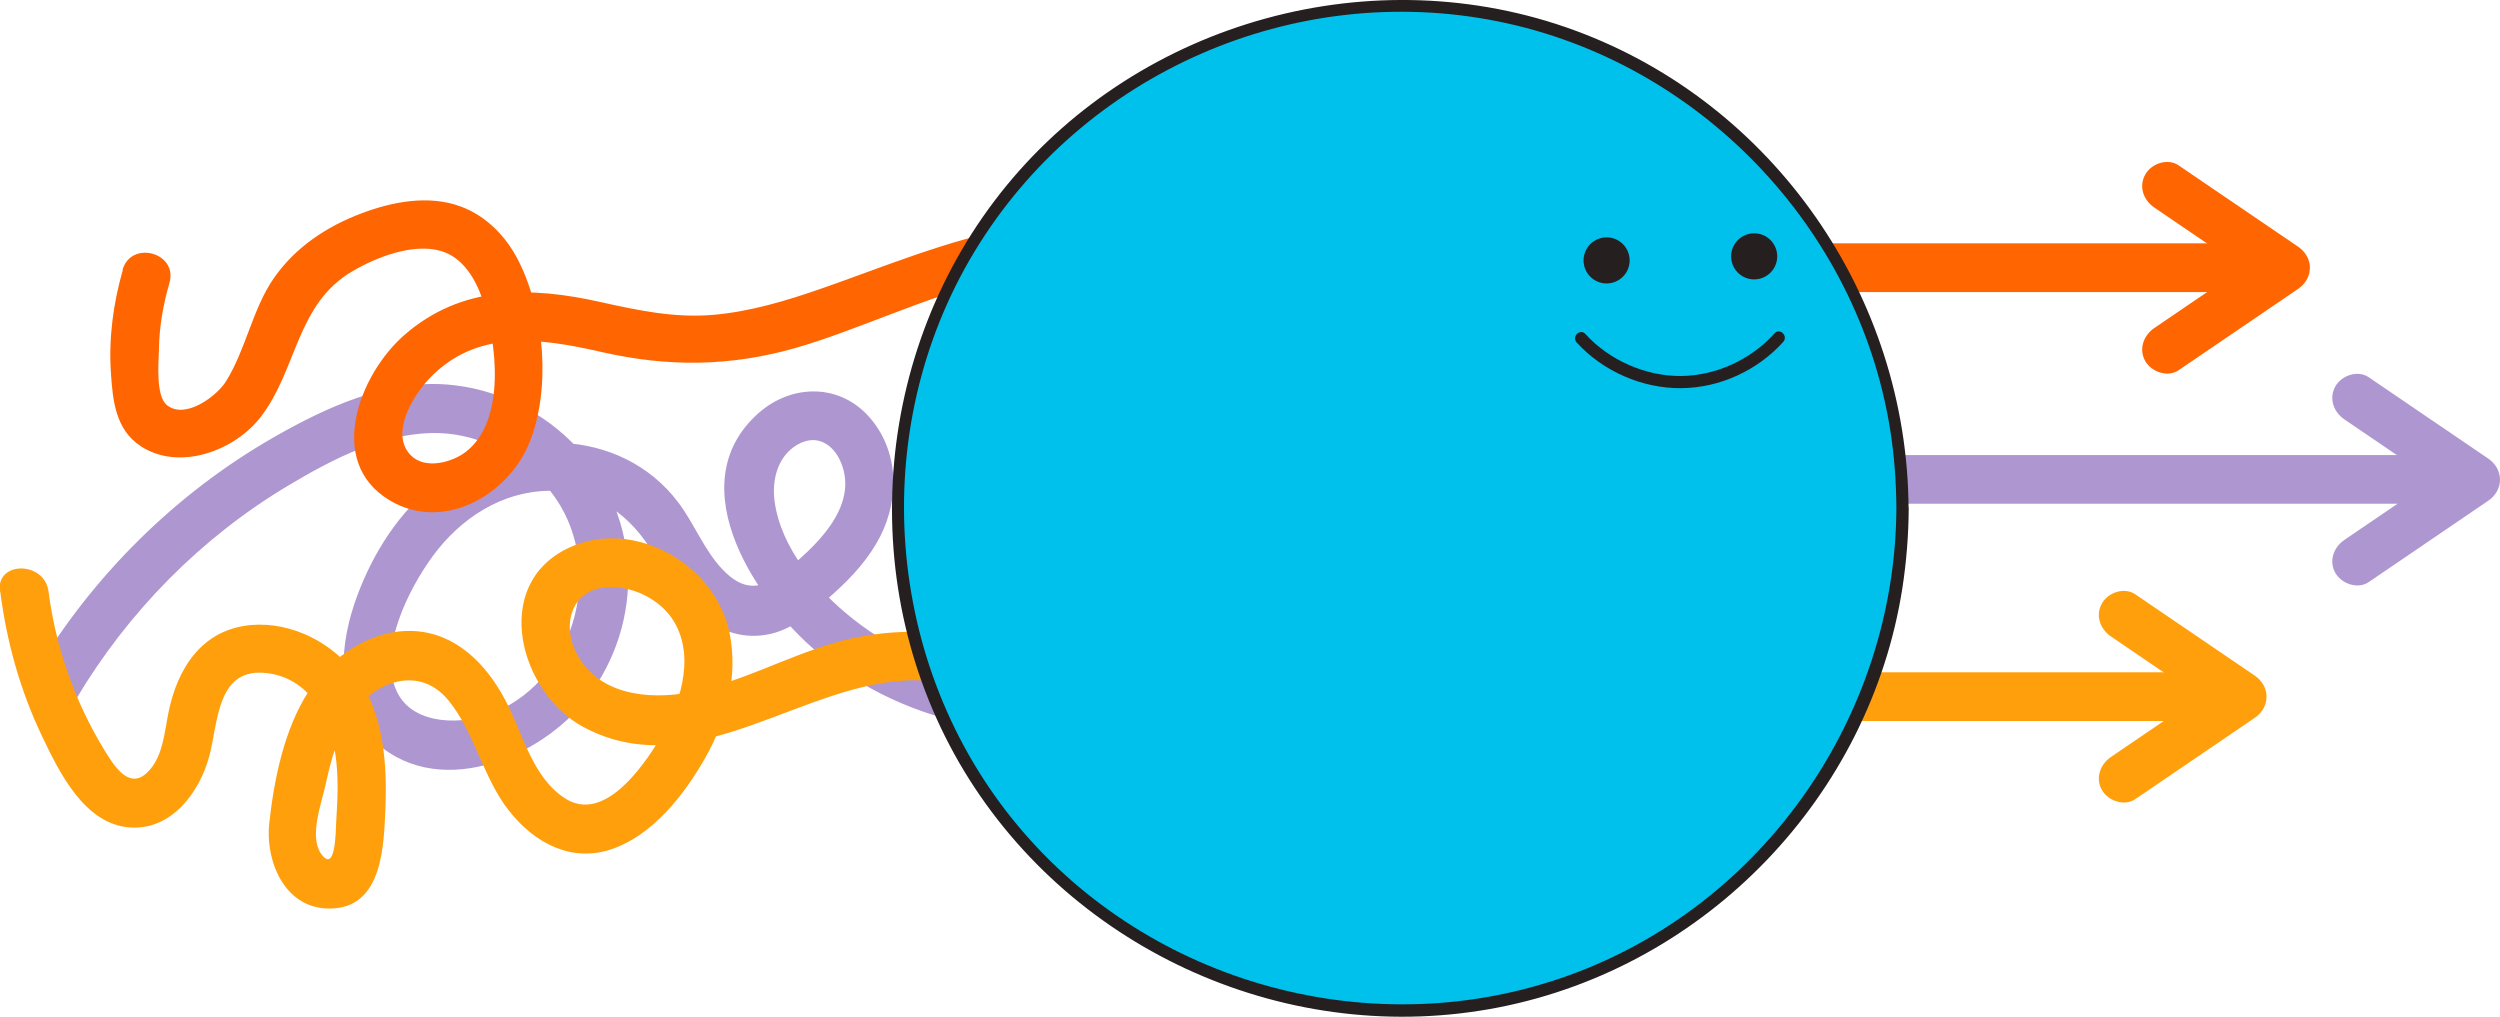<?xml version="1.0" encoding="UTF-8"?>
<svg xmlns="http://www.w3.org/2000/svg" id="Layer_2" viewBox="0 0 153.99 62.63">
  <defs>
    <style>.cls-1{fill:#00c1eb;}.cls-2{fill:#ff9f0c;}.cls-3{fill:#ff6500;}.cls-4{fill:#ae97d0;}.cls-5{fill:#251f20;}</style>
  </defs>
  <g id="Layer_1-2">
    <path class="cls-3" d="M87.29,17.99h50.84c1.93,0,1.93-3,0-3h-50.84c-1.93,0-1.93,3,0,3h0Z"></path>
    <path class="cls-3" d="M134.2,22.8l6.45-4.39,.91-.62c.96-.66,.96-1.93,0-2.59l-6.45-4.39-.91-.62c-.67-.46-1.66-.13-2.05,.54-.43,.74-.13,1.59,.54,2.05l6.45,4.39,.91,.62v-2.59l-6.45,4.39-.91,.62c-.67,.46-.97,1.32-.54,2.05,.39,.66,1.38,1,2.05,.54h0Z"></path>
    <path class="cls-4" d="M98.99,31.03h50.84c1.93,0,1.93-3,0-3h-50.84c-1.93,0-1.93,3,0,3h0Z"></path>
    <path class="cls-4" d="M145.91,35.85l6.45-4.39,.91-.62c.96-.66,.96-1.93,0-2.59l-6.45-4.39-.91-.62c-.67-.46-1.66-.13-2.05,.54-.43,.74-.13,1.59,.54,2.05l6.45,4.39,.91,.62v-2.59l-6.45,4.39-.91,.62c-.67,.46-.97,1.32-.54,2.05,.39,.66,1.38,1,2.05,.54h0Z"></path>
    <path class="cls-2" d="M84.61,44.41h50.84c1.93,0,1.93-3,0-3h-50.84c-1.93,0-1.93,3,0,3h0Z"></path>
    <path class="cls-2" d="M131.53,49.22l6.45-4.39,.91-.62c.96-.66,.96-1.93,0-2.59l-6.45-4.39-.91-.62c-.67-.46-1.66-.13-2.05,.54-.43,.74-.13,1.59,.54,2.05l6.45,4.39,.91,.62v-2.59l-6.45,4.39-.91,.62c-.67,.46-.97,1.32-.54,2.05,.39,.66,1.38,1,2.05,.54h0Z"></path>
    <path class="cls-4" d="M4.7,43.04c3.21-5.38,7.69-9.93,13.07-13.14,2.8-1.67,6-3.34,9.35-3.22,2.64,.1,5.19,1.55,6.81,3.61,3.4,4.34,1.69,11.42-3.47,13.59-1.86,.78-4.99,.86-6.01-1.27-1.21-2.53,.72-6.33,2.21-8.36,1.7-2.32,4.26-4,7.2-4.02s4.99,1.48,6.46,3.98,3.56,5.43,6.87,4.89c1.47-.24,2.63-1.22,3.73-2.17,1.16-.99,2.26-2.1,3.04-3.42,1.43-2.39,1.53-5.5-.32-7.71s-4.86-2.17-6.91-.36c-5.05,4.46,0,11.91,4.01,15.05,12.23,9.55,29.97,2.77,40.17-6.55,1.43-1.31-.7-3.42-2.12-2.12-9.04,8.26-25.28,14.93-36.23,6.32-2.21-1.74-4.47-4.38-4.85-7.28-.17-1.31,.19-2.75,1.39-3.46s2.24-.04,2.71,1.11c1.12,2.75-1.68,5.27-3.61,6.79-1.36,1.07-2.46,1.08-3.7-.23-1.13-1.19-1.73-2.81-2.72-4.12-3.56-4.72-10.5-4.67-14.9-1.22-2.3,1.8-3.9,4.31-4.9,7.03s-1.44,6.29,.82,8.63c3.92,4.07,10.51,1.38,13.41-2.45,3.49-4.62,3.33-11.04-.62-15.32-2.09-2.27-5.04-3.72-8.12-3.94-3.72-.27-7.37,1.41-10.53,3.21-6.11,3.48-11.24,8.58-14.84,14.62-.99,1.66,1.6,3.17,2.59,1.51h0Z"></path>
    <path class="cls-2" d="M.01,36.41c.4,3.13,1.23,6.12,2.6,8.98,1.05,2.2,2.62,5.41,5.42,5.58,2.56,.16,4.28-2.19,4.87-4.43,.53-1.98,.45-5.29,3.31-5.1,2.7,.18,4.09,2.59,4.45,5.03,.2,1.35,.14,2.75,.05,4.11-.03,.48-.01,3.34-.95,1.98-.72-1.05,.05-3.11,.3-4.25,.32-1.46,.71-2.96,1.55-4.22,1.4-2.12,4.21-3.17,6.02-.94,1.63,2.01,2.1,4.71,3.7,6.76s3.92,3.26,6.42,2.37,4.39-3.33,5.65-5.53c1.34-2.34,2.08-5.07,1.54-7.75-.85-4.22-5.89-7.15-9.92-5.25-4.82,2.28-3.02,8.95,.95,11.05,6.87,3.65,13.59-2.94,20.45-2.9,3.65,.02,7.32,1.15,10.71,2.46s6.46,3.03,9.38,5.07v-2.59c-.32,.2-.54,.32-.93,.25-1.89-.33-2.7,2.56-.8,2.89,1.17,.2,2.22,.08,3.24-.56s.92-1.95,0-2.59c-5.07-3.54-10.93-6.23-17.02-7.43-3.18-.63-6.4-.73-9.54,.18s-5.83,2.46-8.94,3.06c-2.61,.5-5.77,.15-7.06-2.5-.81-1.66-.29-3.7,1.73-3.95,1.63-.2,3.51,.7,4.34,2.12,1.33,2.26,.31,5.21-.93,7.27-1.04,1.71-3.4,5.07-5.74,3.63-2.08-1.28-2.68-4.12-3.76-6.13-1.16-2.18-3.01-4.08-5.61-4.21s-5.09,1.56-6.49,3.73c-1.49,2.31-2.11,5.36-2.41,8.06-.28,2.5,1.05,5.53,4.02,5.29s3.03-3.92,3.13-6.17c.11-2.74-.11-5.75-1.71-8.07-1.43-2.08-4.04-3.43-6.57-3.21-3.02,.27-4.54,2.66-5.09,5.42-.25,1.24-.34,2.76-1.32,3.68-1.14,1.08-2.07-.51-2.64-1.43-1.8-2.95-2.98-6.3-3.42-9.73-.24-1.89-3.25-1.91-3,0H.01Z"></path>
    <path class="cls-3" d="M7.56,16.65c-.58,2.03-.87,4.17-.73,6.28,.11,1.72,.28,3.54,1.85,4.56,2.38,1.55,5.79,.27,7.39-1.82,2.25-2.94,2.18-6.95,5.65-8.97,1.47-.86,3.72-1.74,5.44-1.24,1.35,.39,2.13,1.72,2.56,2.98,.88,2.6,1.47,7.44-1.01,9.38-.87,.68-2.57,1.13-3.44,.19-1.22-1.31,.13-3.54,1.07-4.58,2.95-3.22,6.92-2.61,10.75-1.74,4.1,.93,7.91,.89,11.96-.27,7.29-2.1,16.67-8.02,23.9-2.61,1.55,1.16,3.04-1.45,1.51-2.59-7.26-5.42-16.45-1.02-23.85,1.55-2.18,.76-4.44,1.44-6.75,1.63s-4.56-.28-6.85-.79c-4.34-.98-8.59-1.05-12.12,2.04-2.72,2.38-4.85,7.76-.92,10.15,3.31,2.01,7.32-.28,8.64-3.53s.96-7.98-.67-11.2c-.75-1.49-1.97-2.76-3.56-3.35-1.97-.73-4.2-.3-6.11,.42-2.15,.81-4.08,2.09-5.4,3.99s-1.71,4.37-2.95,6.36c-.56,.9-2.5,2.37-3.63,1.47-.71-.56-.52-2.61-.5-3.43,.02-1.41,.26-2.76,.65-4.11,.53-1.86-2.36-2.65-2.89-.8h0Z"></path>
    <g>
      <circle class="cls-1" cx="86.22" cy="31.31" r="30.96"></circle>
      <path class="cls-5" d="M116.81,31.31c-.07,12.74-8.14,24.43-20.18,28.77-12,4.33-25.73,.59-33.91-9.19-8.27-9.88-9.36-24.38-2.69-35.4S79.74-1.21,92.28,1.32c12.35,2.49,22.13,12.67,24.14,25.1,.26,1.62,.38,3.25,.39,4.89,0,.48,.75,.48,.75,0-.07-13.04-8.3-24.94-20.57-29.44-12.37-4.54-26.66-.61-35,9.57-8.31,10.14-9.39,24.83-2.6,36.06,6.77,11.18,20.1,17.07,32.93,14.55s22.86-13.02,24.86-25.83c.25-1.63,.38-3.27,.39-4.92,0-.48-.75-.48-.75,0Z"></path>
    </g>
    <g>
      <g>
        <circle class="cls-5" cx="98.96" cy="16.04" r="1.42"></circle>
        <circle class="cls-5" cx="108.05" cy="15.79" r="1.42"></circle>
      </g>
      <path class="cls-5" d="M97.12,21.1c1.62,1.77,4.03,2.83,6.43,2.81s4.71-1.1,6.29-2.85c.32-.36-.21-.89-.53-.53-1.45,1.61-3.6,2.61-5.76,2.63s-4.41-.95-5.9-2.59c-.33-.36-.86,.17-.53,.53h0Z"></path>
    </g>
  </g>
</svg>
